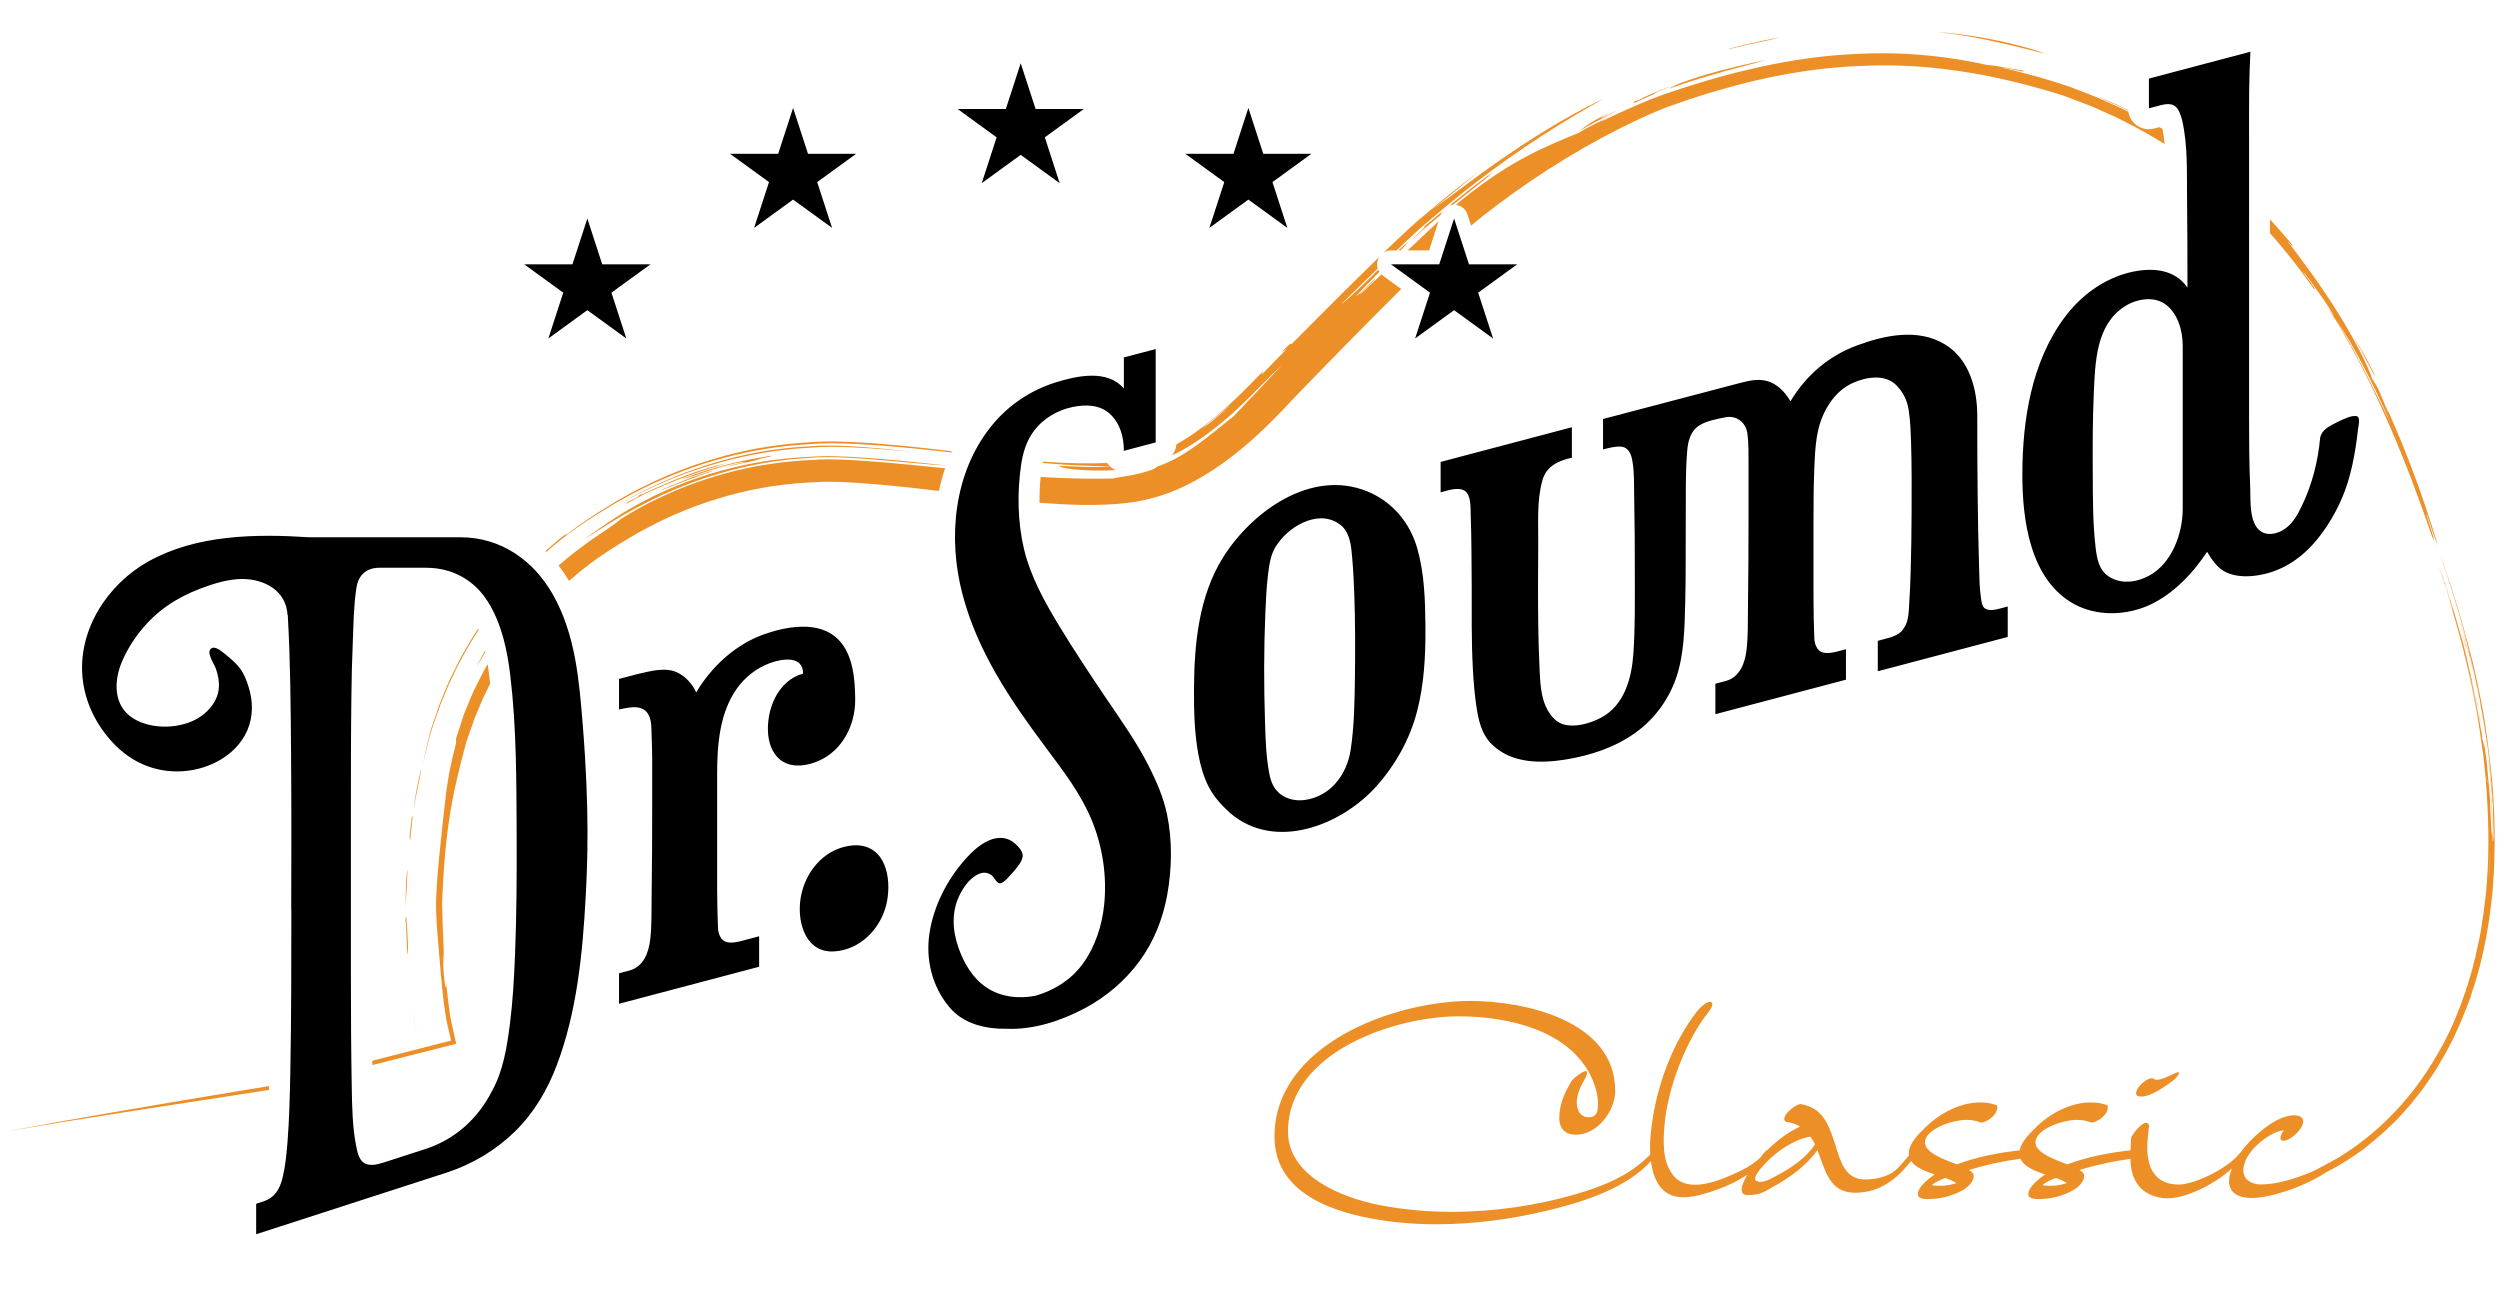<?xml version="1.0" encoding="utf-8"?>
<!-- Generator: Adobe Illustrator 16.0.0, SVG Export Plug-In . SVG Version: 6.00 Build 0)  -->
<!DOCTYPE svg PUBLIC "-//W3C//DTD SVG 1.1//EN" "http://www.w3.org/Graphics/SVG/1.1/DTD/svg11.dtd">
<svg version="1.1" id="_レイヤー_2" xmlns="http://www.w3.org/2000/svg" xmlns:xlink="http://www.w3.org/1999/xlink" x="0px"
	 y="0px" width="1200px" height="630px" viewBox="0 0 1200 630" enable-background="new 0 0 1200 630" xml:space="preserve">
<g id="_レイヤー_1-2">
	<path d="M689.991-122.265c-0.572-0.208-1.144-0.655-1.654-1.301c-1.133-1.144-1.456-3.234-1.872-4.721
		c-0.468-1.695-28.716-127.343-28.716-127.343h-19.251c0,0-28.912,125.835-29.563,127.935c-0.915,3.808-3.017,5.711-6.302,5.711
		h-2.352v8.85h27.53v-8.85h-2.563c-1.695,0-4.004,0.103-5.523-0.832c-1.444-0.905-1.164-2.85-1.164-4.306
		c0-0.531,0.084-1.187,0.197-1.987l4.41-19.813h36.256c1.039,5.377,2.298,10.764,2.849,16.204c0.25,2.351,1.051,5.657,0.406,8.008
		c-0.77,2.651-4.815,2.726-6.974,2.726h-2.351v8.85h41.451v-8.85h-1.945C691.541-121.983,690.584-122.077,689.991-122.265
		L689.991-122.265z M625.134-157.782l17.316-77.815c4.224,21.383,10.885,55.236,15.258,77.815H625.134z"/>
	<path d="M1157.206-156.347c-1.05,4.337-3.494,8.153-7.353,11.398c-7.228,6.137-19.927,7.249-26.688-0.188
		c-3.422-4.149-3.036-11.139-3.235-16.183c-0.249-6.396-0.27-12.792-0.249-19.198c0-6.241,0.021-12.492,0.291-18.742
		c0.229-5.502,0.188-12.793,3.974-17.212c2.849-4.025,6.875-5.419,11.637-5.024c4.317,0.364,8.654,2.185,10.235,6.573
		c-13.771,2.985-11.878,26.167,1.944,27.645c6.844,0.729,11.96-4.545,13.583-10.848c1.685-6.572,0.114-14.737-3.661-20.291
		c-7.853-11.575-26.365-13.396-38.211-7.623c-12.262,5.979-17.732,19.126-19.387,31.96c-2.662,20.728-1.633,49.193,19.563,60.27
		c8.32,4.38,19.23,4.38,27.582-0.094c8.029-4.314,12.688-12.584,15.288-21.05L1157.206-156.347z"/>
	<path d="M743.678-144.948c-7.218,6.137-19.927,7.249-26.688-0.188c-3.4-4.18-3.016-11.097-3.233-16.183
		c-0.239-6.396-0.26-12.792-0.239-19.198c0-6.241,0.01-12.492,0.28-18.742c0.251-5.502,0.188-12.793,3.974-17.212
		c2.87-4.015,6.864-5.419,11.639-5.024c4.336,0.364,8.652,2.185,10.232,6.573c-13.748,2.985-11.856,26.167,1.956,27.645
		c6.854,0.729,11.971-4.565,13.583-10.848c1.695-6.572,0.113-14.737-3.671-20.291c-7.853-11.575-26.365-13.396-38.19-7.623
		c-12.283,5.979-17.743,19.126-19.407,31.96c-2.652,20.728-1.602,49.214,19.563,60.27c8.351,4.38,19.24,4.38,27.581-0.094
		c8.028-4.314,12.71-12.584,15.31-21.05l-5.336-1.394C750.001-152.01,747.536-148.193,743.678-144.948L743.678-144.948z"/>
	<path d="M1040.368-121.048c-2.684,2.757-6.979,3.484-10.587,2.371c-3.744-1.123-5.752-4.139-6.708-7.789
		c-2.039-6.688-2.174-13.854-2.289-20.812c-0.113-7.904-0.083-15.83-0.041-23.744c0.063-15.643,0.073-31.482,1.944-47.03h16.11
		v-8.852h-16.11v-38.313h-7.488v3.931c0,7.696-1.851,15.704-5.573,22.465c-3.246,5.866-8.612,11.918-15.84,11.918h-1.373v8.852
		h10.41c0.635,10.962,0.78,21.924,0.78,32.917v25.075c0,7.873,0.155,15.81,0.956,23.64c0.771,7.604,2.278,15.257,7.853,20.895
		c10.858,10.973,36.037,6.344,37.203-10.94l-5.502-1.166C1043.437-125.135,1042.199-122.951,1040.368-121.048z"/>
	<path d="M1083.229-143.949c-3.973-5.272-3.162-13.011-3.266-19.272c-0.094-7.645-0.073-15.309-0.052-22.953
		c0.041-13.479-0.52-27.332,1.165-40.729h-29.288v8.852h1.186c2.039,0,3.9,1.145,5.314,2.558c3.983,3.381,3.567,10.184,3.682,14.915
		c0.177,7.145,0.042,14.29,0,21.425c-0.021,5.73-0.041,11.439-0.207,17.17c-0.157,5.295,0.072,11.327-2.102,16.276
		c-0.915,2.393-2.142,4.13-4.93,4.13h-2.943v9.038h37.753v-9.038h-1.57C1086.141-141.578,1084.549-142.369,1083.229-143.949z"/>
	<path d="M1079.132-253.912c4.596-4.982,4.71-13.885,0.873-19.334c-4.244-5.981-13.563-7.053-18.762-1.686
		c-4.963,5.158-5.44,14.883-0.958,20.489C1064.841-248.774,1074.222-248.618,1079.132-253.912z"/>
	<path d="M958.195-193.559c-6.667-3.328-14.207-7.416-14.207-15.861c0-8.039,5.741-12.054,13.468-11.045
		c8.249,1.113,12.658,9.703,12.658,17.348v1.759h7.873v-27.697h-7.873l0.063,9.226c-6.863-12.346-25.605-11.409-35.477-3.328
		c-10.743,8.788-11.273,25.907-2.537,36.275c4.92,5.855,12.127,9.122,18.586,12.938c5.408,3.214,12.335,7.124,13.926,13.76
		c1.373,5.688,0.666,12.948-3.785,17.108c-4.837,4.493-12.128,4.931-18.128,2.87c-8.155-2.807-13.604-9.817-14.706-18.283
		l-5.887,1.57c0.551,9.184,5.304,17.993,13.427,22.631c8.653,4.951,20.083,4.723,29.132,1.02
		c8.643-3.557,15.039-10.909,17.295-19.988c2.329-9.393,1.415-19.96-4.815-27.655C972.527-187.226,964.998-190.147,958.195-193.559
		L958.195-193.559z"/>
	<path d="M884.853-218.052h1.57c3.536,0,5.616,1.05,6.281,3.13c0.999,2.517,0.999,5.408,1.072,8.06
		c0.092,3.309,0.155,6.615,0.207,9.934c0.104,7.03,0.114,14.04,0.104,21.071c-0.021,6.344,0.01,12.729-0.405,19.074
		c-0.406,6.209-1.967,13.957-8.695,16.256c-6.074,2.08-12.74,0.28-15.871-5.408c-3.017-5.522-2.715-12.491-2.922-18.606
		c-0.427-13.437-0.5-26.979,0-40.405c0.135-3.266-0.364-8.632,2.143-11.14c1.164-1.32,2.693-1.965,4.523-1.965h2.944v-8.852h-38.139
		v8.852c2.568,0,6.656-0.208,7.936,2.61c1.165,2.642,0.821,6.021,0.873,8.83c0.135,6.957,0.208,13.926,0.229,20.905
		c0.021,7.83-0.03,15.662,0.458,23.473c0.479,7.239,0.707,16.142,5.845,21.82c7.593,9.017,21.383,10.89,32.46,9.495
		c10.088-1.248,18.574-7.238,21.32-17.326c1.529-5.545,1.665-11.565,1.853-17.255c0.249-6.251,0.177-12.479,0.196-18.699
		c0.021-5.408,0.053-10.816,0.135-16.226c0.031-2.517,0.095-5.074,0.146-7.602c0.062-2.31-0.166-5.502,1.279-7.468
		c0.914-1.716,2.621-2.559,5.127-2.559h2.351v-8.851h-33.021V-218.052L884.853-218.052z"/>
	<path d="M828.689-207.246c-5.085-13.655-19.126-23.422-33.853-21.602c-14.862,1.852-24.888,14.404-27.915,28.31
		c-1.528,7.093-1.923,14.354-1.923,21.591c0,7.177,0.249,14.499,1.913,21.529c3.203,13.656,14.498,25.544,28.902,26.729
		c17.535,1.444,31.076-12.003,34.676-28.373c1.788-8.195,1.892-16.692,1.652-25.044
		C831.935-191.843,831.446-199.944,828.689-207.246L828.689-207.246z M811.478-161.733c-0.25,5.657,0.229,13.738-3.588,18.376
		c-4.931,6.396-15.435,5.409-19.449-1.486c-1.758-3.037-1.965-6.822-2.276-10.225c-0.345-4.107-0.531-8.216-0.615-12.324
		c-0.187-8.673-0.187-17.399,0.063-26.072c0.113-3.9,0.281-7.78,0.624-11.639c0.332-3.474,0.52-7.946,3.12-10.598
		c4.889-5.7,13.811-5.7,18.721,0c2.526,3.245,2.714,7.54,2.994,11.481c0.313,4.337,0.5,8.653,0.594,13.011
		C811.894-181.391,811.936-171.552,811.478-161.733z"/>
	<polyline points="474.158,-620.494 494.693,-635.413 515.233,-620.494 507.397,-644.659 527.938,-659.578 502.545,-659.578 
		494.693,-683.728 486.841,-659.578 461.453,-659.578 481.988,-644.659 474.158,-620.494 	"/>
	<polyline points="354.184,-596.917 374.72,-611.856 395.275,-596.917 387.423,-621.065 407.98,-635.985 382.572,-635.985 
		374.72,-660.135 366.888,-635.985 341.48,-635.985 362.036,-621.065 354.184,-596.917 	"/>
	<polyline points="594.131,-596.917 614.671,-611.856 635.217,-596.917 627.365,-621.065 647.896,-635.985 622.523,-635.985 
		614.671,-660.135 606.835,-635.985 581.427,-635.985 601.983,-621.065 594.131,-596.917 	"/>
	<polyline points="278.99,-562.777 299.546,-577.697 274.138,-577.697 266.307,-601.867 258.455,-577.697 233.067,-577.697 
		253.603,-562.777 245.75,-538.633 266.307,-553.552 286.842,-538.633 278.99,-562.777 	"/>
	<polyline points="702.544,-538.633 723.085,-553.552 743.614,-538.633 735.784,-562.777 756.324,-577.697 730.937,-577.697 
		723.085,-601.867 715.232,-577.697 689.846,-577.697 710.396,-562.777 702.544,-538.633 	"/>
	<path d="M248.173-403.667c-10.217-18.035-27.41-30.204-48.715-30.204h-79.682c-28.196-1.861-59.412-1.435-84.763,12.699
		C13.406-409.118-2.32-385.009,0.282-359.674c1.32,13.011,7.258,24.836,16.182,34.312c8.939,9.474,20.515,14.883,33.66,14.883h0.058
		c14.748,0,30.795-7.551,36.911-21.622c3.167-7.322,3.074-15.445,0.666-22.965c-1.086-3.4-2.444-7.124-4.701-9.975
		c-2.194-2.766-4.986-5.085-7.696-7.353c-2.673-1.977-3.88-3.099-5.923-3.308c-1.337-0.062-2.33,1.124-2.33,2.383
		c0.114,3.077,2.595,6.209,3.572,9.101c1.051,3.151,1.659,6.458,1.394,9.775c-0.516,6.418-4.659,11.71-9.875,15.206
		c-9.594,6.458-25.294,6.978-35.19,0.82c-10.66-6.604-10.358-19.802-5.865-30.118c5.044-11.597,13.369-22.008,23.764-29.257
		c5.331-3.702,11.155-6.646,17.212-8.955c7.109-2.693,14.842-5.159,22.522-5.159c11.617,0.115,22.964,6.25,23.635,18.949h0.13
		c1.398,24.17,1.549,48.435,1.742,72.636c0.229,27.551,0.171,55.111,0.094,82.662h0.056c-0.021,28.395,0,56.755-0.536,85.128
		c-0.228,12.729-0.514,25.449-1.544,38.147c-0.5,5.981-1.107,12.045-2.506,17.889c-1.452,6.126-4.124,10.682-10.39,12.699
		l-3.573,1.165v16.047L191.97-98.999c13.489-4.357,25.928-11.732,36.089-21.643c10.067-9.798,17.135-21.842,22.101-34.925
		c10.681-28.154,13.66-59.085,15.268-88.944c0.935-17.556,2.1-45.314-1.493-89.89C262.026-358.103,260.118-382.543,248.173-403.667z
		 M228.194-213.715c-0.499,12.085-1.149,24.222-2.694,36.234c-1.549,12.148-3.515,24.95-9.631,35.767
		c-7.43,14.426-19.406,25.222-34.939,30.245l-22.122,7.155c-3.343,1.07-8.311,2.318-11.139-0.582
		c-2.122-2.164-2.771-5.855-3.307-8.695c-1.852-9.704-2.023-19.771-2.215-29.631c-0.364-20.063-0.458-40.124-0.458-60.177v-86.219
		c0-20,0-40.041,0.249-60.041c0.115-9.517,0.323-19.033,0.723-28.549c0.422-9.476,0.442-19.137,1.873-28.539
		c0.821-6.854,5.065-11.076,12.132-11.076h24.607c13.754,0,25.371,6.323,32.646,17.972c7.26,11.596,10.167,25.367,11.769,38.784
		c3.308,27.602,3.229,55.703,3.344,83.462C229.146-256.304,229.016-235.004,228.194-213.715L228.194-213.715z"/>
	<path d="M677.156-458.123c-29.489-11.904-60.695,10.749-75.781,34.8c-12.804,20.384-15.21,45.595-15.361,69.109
		c-0.058,11.711,0.208,23.599,2.366,35.123c1.092,5.74,2.693,11.439,5.372,16.65c2.693,5.252,6.759,9.766,11.117,13.697
		c23.682,20.635,58.913,6.688,77.384-14.061c9.995-11.233,17.546-24.774,21.321-39.356c3.765-14.498,4.514-29.63,4.399-44.545
		c-0.094-13.76-0.521-27.986-4.297-41.299C699.851-441.587,690.417-452.783,677.156-458.123z M670.813-360.266
		c-0.166,12.823-0.322,25.844-2.267,38.532c-1.977,12.834-10.494,24.357-24.024,26.293c-4.587,0.644-9.439-0.292-13.121-3.215
		c-3.381-2.673-4.856-6.386-5.657-10.483c-1.712-8.778-1.982-17.889-2.284-26.77c-0.654-19.543-0.634-39.199,0.188-58.722
		c0.271-6.426,0.594-12.865,1.343-19.22c0.68-5.772,1.502-12.043,5.204-16.754c7.048-10.069,23.131-18.758,33.974-8.965
		c4.201,4.201,4.701,10.66,5.179,16.246c0.594,6.552,0.915,13.125,1.145,19.688C670.989-389.19,671-374.724,670.813-360.266
		L670.813-360.266z"/>
	<path d="M388.229-316.044c12.663-5.554,19.35-19.044,19.256-32.397c-0.099-10.619-1.092-23.952-9.208-31.846
		c-10.146-9.881-27.432-6.595-39.299-2.288c-14.841,5.388-27.3,16.994-35.325,30.452c-1.829-4.171-5.152-7.936-9.146-10.089
		c-6.667-3.649-14.94-1.091-21.877,0.458l-9.626,2.538v16.089c5.502-1.186,13.126-3.1,15.892,3.546
		c1.3,3.079,1.166,6.521,1.264,9.767c0.13,4.035,0.323,8.061,0.323,12.097v23.223c0,16.839-0.058,33.646-0.308,50.463
		c-0.114,7.333,0.115,14.82-0.743,22.122c-0.843,7.052-3.536,14.425-11.082,16.411l-5.347,1.414v16.059l73.817-19.521v-16.047
		l-8.56,2.257c-4.124,1.103-10.031,2.538-12.111-2.508c-1.071-1.809-0.973-4.181-1.071-6.229c-0.114-2.653-0.188-5.305-0.229-7.946
		c-0.135-5.752-0.135-11.503-0.135-17.265v-53.968c0-15.112,1.284-32.021,10.302-44.763c4.373-6.178,10.41-10.952,17.535-13.552
		c6.402-2.351,17.462-4.16,17.462,5.543c-13.489,3.578-19.621,19.355-18.398,32.189c0.556,5.73,2.922,11.482,8.159,14.404
		C375.37-312.3,382.614-313.58,388.229-316.044z"/>
	<path d="M1198.163-497.764c-2.809-0.172-6.021,1.585-8.497,2.636c-5.586,2.694-9.268,4.696-10.151,8.668
		c-1.102,12.497-4.18,24.686-9.62,35.985c-2.506,5.201-5.356,10.406-10.681,13.204c-2.736,1.425-6.438,2.246-9.424,1.081
		c-8.008-3.151-6.853-17.051-7.145-23.712c-0.551-12.704-0.613-25.429-0.613-38.153v-148.554c0-14.342-0.073-28.824,0.729-43.151
		l-53.512,14.114v15.705l5.69-1.508c2.392-0.614,5.657-1.3,7.852,0.191c2.3,1.546,3.234,4.91,3.941,7.39
		c3.194,13.776,2.466,28.694,2.632,42.74c0.218,15.227,0.218,30.468,0.218,45.694c-6.843-10.047-19.146-10.675-30.035-8.101
		c-14.218,3.364-26.366,12.438-34.967,24.071c-17.191,23.349-21.923,53.687-22.018,81.996c-0.083,24.125,3.911,56.386,27.769,69.054
		c11.931,6.324,27.249,5.772,39.356,0.188c12.396-5.731,22.828-16.693,30.243-28.008c2.466,4.192,5.574,8.757,10.109,10.878
		c5.522,2.538,12.146,2.382,18.014,1.29c12.397-2.288,22.506-9.476,30.265-19.199c7.031-8.769,12.512-19.018,15.819-29.746
		c1.788-5.85,3.047-11.867,4.024-17.889c0.521-3.303,0.937-6.609,1.301-9.932C1199.618-492.32,1201.168-497.92,1198.163-497.764
		L1198.163-497.764z M1107.077-448.945c0,13.162-5.689,28.918-17.92,35.439c-6.022,3.184-13.334,4.338-19.584,1.165
		c-6.417-3.245-7.624-9.609-8.404-16.141c-1.508-12.897-1.435-25.995-1.486-38.949c-0.083-14.17-0.105-28.347,0.55-42.507
		c0.729-16.105,1.104-35.933,16.351-45.657c6.073-3.879,15.205-5.558,21.404-1.05c6.646,4.836,9.09,14.097,9.09,21.893V-448.945
		L1107.077-448.945z"/>
	<path d="M1003.052-396.242c-1.913-1.103-2.038-4.066-2.35-6.001c-0.801-5.304-0.76-10.784-0.937-16.172
		c-0.396-12.345-0.624-24.69-0.759-37.04c-0.156-14.171-0.197-28.326-0.197-42.502c-0.011-14.004-4.162-29.651-16.828-37.447
		c-14.229-8.767-31.867-5.023-46.553,0.422c-15.019,5.559-26.822,15.725-35.06,29.459c-2.943-4.966-7.145-9.496-12.938-10.854
		c-4.161-0.951-8.403-0.171-12.47,0.88c-5.045,1.32-10.089,2.636-15.133,3.978c-16.079,4.217-32.189,8.46-48.289,12.698
		c-3.328,0.884-6.636,1.743-9.953,2.621v16.047c0,0,6.833-2.043,10.099-1.414c3.63,0.707,4.815,4.295,5.367,7.524
		c1.05,6.095,0.811,12.434,0.926,18.607c0.28,13.972,0.373,27.983,0.354,41.981c-0.011,13.511,0.177,27.072-0.739,40.562
		c-0.904,13.146-4.68,27.666-17.326,34.237c-5.43,2.809-13.074,5.056-19.179,3.495c-6.063-1.549-9.767-8.31-11.222-13.926
		c-1.509-5.929-1.581-12.304-1.852-18.377c-0.302-6.46-0.479-12.897-0.572-19.355c-0.208-14.467-0.156-28.945-0.021-43.412
		c0.094-11.034-0.843-23.125,2.257-33.853c2.143-7.379,8.486-10.167,15.496-11.732v-16.047l-69.204,18.285v16.047
		c3.484-0.936,9.31-3.099,12.772-0.79c3.317,2.226,2.953,8.659,3.067,12.059c0.427,12.486,0.479,25.019,0.541,37.53
		c0.052,14.696-0.177,29.402,0.604,44.086c0.385,6.907,0.904,13.832,1.986,20.697c1.02,6.49,2.6,13.333,7.166,18.314
		c0.54,0.594,1.092,1.135,1.685,1.622c10.109,9.288,24.878,9.351,37.671,7.322c13.146-2.08,26.385-6.386,37.274-14.238
		c9.839-7.123,17.285-17.149,21.301-28.631c4.43-12.74,4.491-27.188,4.855-40.542c0.375-14.613,0.166-29.225,0.26-43.827
		c0.115-11.794-0.207-23.733,0.771-35.518c0.416-4.986,1.663-10.203,6.073-13.183c3.9-2.615,9.382-3.515,13.947-4.472
		c5.918-1.243,10.91,2.693,11.689,8.482c0.781,5.616,0.594,11.617,0.613,17.254c0,0.343,0.021,0.666,0.021,0.994v23.245
		c0,16.801-0.083,33.64-0.322,50.447c-0.104,7.333,0.125,14.862-0.728,22.164c-0.843,7.03-3.558,14.404-11.087,16.39l-5.367,1.437
		v16.047l68.851-18.189v-16.048l-3.567,0.937c-4.129,1.092-10.047,2.517-12.137-2.527c-1.052-1.811-0.958-4.182-1.052-6.22
		c-0.114-2.643-0.187-5.294-0.249-7.957c-0.114-5.74-0.125-11.492-0.125-17.264v-35.767c0-8.836,0.072-17.68,0.437-26.521
		c0.365-8.503,0.688-17.613,3.662-25.679c3.047-8.154,8.662-15.798,16.796-19.408c6.916-3.078,16.662-4.681,22.642,1.124
		c4.088,4.222,5.938,8.273,6.76,14.061c0.75,5.257,0.978,10.587,1.145,15.86c0.363,12.205,0.313,24.431,0.271,36.636
		c-0.041,10.769-0.176,21.543-0.499,32.318c-0.156,5.045-0.343,10.089-0.688,15.132c-0.301,4.431-0.155,10.691-3.088,14.405
		c-1.186,2.215-4.035,3.91-8.56,5.116l-4.992,1.321v16.048l68.486-18.097v-16.048l-3.91,1.03
		C1008.575-395.742,1005.33-394.941,1003.052-396.242L1003.052-396.242z"/>
	<path d="M562.264-313.152c-6.588-13.053-15.147-24.909-23.322-37.026c-8.237-12.21-16.392-24.513-24.015-37.098
		c-7.645-12.616-14.997-25.855-18.455-40.26c-3.4-14.155-3.666-29.859-1.607-44.227c0.941-6.516,2.793-12.802,6.767-18.133
		c4.93-6.63,12.495-11.003,20.52-12.668c6.625-1.352,14.134-1.237,19.427,3.537c5.539,5.008,7.489,12.361,7.489,19.6l16.771-4.431
		v-49.209l-16.771,4.431v16.412c-8.675-10.302-24.857-6.729-35.86-3.307c-13.563,4.222-25.503,12.36-34.327,23.478
		c-19.489,24.55-22.641,58.466-14.939,87.983c7.946,30.494,25.465,56.203,44.092,81.153c9.091,12.189,18.394,24.17,24.186,38.367
		c5.689,13.947,8.004,29.401,6.454,44.409c-1.124,10.952-4.753,22.111-11.269,31.087c-6.074,8.352-14.94,13.864-24.758,16.776
		c-8.945,1.778-18.497,0.778-26.157-4.452c-7.218-4.898-11.805-12.823-14.612-20.905c-3.365-9.631-3.744-19.656,1.186-28.787
		c2.252-4.16,5.596-8.632,10.197-10.275c2.163-0.792,4.322-0.406,6.137,0.967c1.356,1.04,2.881,4.856,4.851,4.19
		c2.294-0.936,3.381-2.599,6.553-5.979c2.943-3.483,4.795-5.887,4.967-8.581c0.041-2.578-3.073-5.657-4.987-7.102
		c-2.293-1.728-5.08-2.466-7.925-2.206c-6.495,0.635-12.055,5.492-16.317,10.067c-10.125,10.879-17.749,25.45-19.944,40.219
		c-2.043,13.79,1.395,27.779,10.297,38.627c7.468,9.151,19.24,11.805,30.566,11.637c14.082,0.614,28.731-4.242,41.02-10.815
		c11.289-6.011,21.242-14.519,28.846-24.836c7.623-10.37,12.382-22.537,14.633-35.184c2.444-13.698,2.715-28.602-0.151-42.247
		C569.945-296.71,566.279-305.165,562.264-313.152L562.264-313.152z"/>
	<path d="M411.038-271.302c-3.188-0.571-6.516-0.188-9.625,0.634c-13.052,3.454-21.591,15.913-22.963,28.944
		c-1.264,11.981,3.417,27.03,18.033,26.095c13.641-0.862,24.316-11.877,27.395-24.763
		C426.529-251.468,424.833-268.754,411.038-271.302z"/>
</g>
<g>
	<g>
		<path fill="#EC8F26" d="M1027.75,526.354c4.959,0,12.207-5.333,15.262-7.629c0.891-0.509,2.922-2.798,2.922-3.684
			c0-0.258-0.125-0.392-0.385-0.392c-0.252,0-0.633,0.134-1.262,0.392c-2.932,1.147-6.234,3.296-9.42,3.296
			c-0.381,0-1.01-0.757-2.021-0.757c-2.799,0-7.512,4.447-7.512,7.124c0,0.512,0.125,0.887,0.514,1.268
			C1026.355,526.224,1027.117,526.354,1027.75,526.354z"/>
		<path fill="#EC8F26" d="M1191.23,341.291c-0.078-0.138-0.055-0.479-0.176-1.107c-0.25-0.382-0.383-2.256-0.691-2.936
			C1190.684,338.801,1191.297,342.304,1191.23,341.291z"/>
		<path fill="#EC8F26" d="M1187.482,322.896c-0.633-2.668-0.975-4.699-1.559-6.593
			C1186.371,317.933,1187.064,321.861,1187.482,322.896z"/>
		<path fill="#EC8F26" d="M1184.674,311.201c-0.449-2.021-1.588-6.251-2.137-8.372
			C1182.895,304.56,1184.395,310.237,1184.674,311.201z"/>
		<path fill="#EC8F26" d="M1168.436,258.478c0.566,1.536,1.383,4.019,1.781,4.945
			C1169.652,261.888,1168.848,259.411,1168.436,258.478z"/>
		<path fill="#EC8F26" d="M1194.816,370.742c0.053,0,0.121,1.04,0.168,1.121c-0.303-2.757-0.506-4.648-0.857-7.843
			C1194.395,366.666,1194.553,368.119,1194.816,370.742z"/>
		<path fill="#EC8F26" d="M1195.488,380.107c0.291,5.324,0.725,13.364,0.73,18.38
			C1196.365,394.309,1195.854,385.187,1195.488,380.107z"/>
		<path fill="#EC8F26" d="M1189.754,335.073c-0.295-1.277-0.348-1.963-0.625-2.947
			C1189.346,333.24,1189.641,335.007,1189.754,335.073z"/>
		<path fill="#EC8F26" d="M1192.713,354.744c0.123,0.382,0.32,2.337,0.471,3.344C1193.299,358.271,1192.77,354.39,1192.713,354.744z
			"/>
		<path fill="#EC8F26" d="M1187.17,323.723c0.363,1.583,0.717,3.11,1.092,4.757C1188.152,327.924,1187.375,324.165,1187.17,323.723z
			"/>
		<path fill="#EC8F26" d="M1185.447,316.421c0.375,1.257,0.852,3.961,1.078,4.37
			C1186.178,319.479,1185.742,317.097,1185.447,316.421z"/>
		<path fill="#EC8F26" d="M1182.787,305.479c0.436,2.032,1.48,6.361,2.279,9.104
			C1184.377,311.796,1183.467,308.169,1182.787,305.479z"/>
		<path fill="#EC8F26" d="M1195.463,386.124c-0.08-1.517-0.135-3.179-0.32-4.116C1195.248,383.403,1195.34,384.524,1195.463,386.124
			z"/>
		<path fill="#EC8F26" d="M1183.67,310.683c0-0.452,0.223,0.541,0.303,0.686c-0.779-3.111-1.285-5.253-2.012-7.221
			C1182.551,306.024,1183.029,308.085,1183.67,310.683z"/>
		<path fill="#EC8F26" d="M1189.725,340.414c0.211,1.121,0.912,6.525,1.182,7.014c-0.824-5.221-1.842-11.524-2.504-13.247
			C1188.844,336.295,1189.387,339.31,1189.725,340.414z"/>
		<path fill="#EC8F26" d="M1181.646,304.224c0.957,3.818,2.795,11.14,3.922,15.634
			C1184.268,314.241,1182.891,308.969,1181.646,304.224z"/>
		<path fill="#EC8F26" d="M1190.623,348.233c-0.188-0.468-0.607-4.159-0.756-4.041
			C1190.045,344.83,1190.684,349.405,1190.623,348.233z"/>
		<path fill="#EC8F26" d="M1169.855,269.727c-0.098-0.311-0.203-0.586-0.307-0.896
			C1169.602,269.014,1169.729,269.335,1169.855,269.727z"/>
		<path fill="#EC8F26" d="M1170.855,272.558c-0.309-0.967-0.705-2.044-1-2.831C1170.203,270.684,1170.541,271.645,1170.855,272.558z
			"/>
		<path fill="#EC8F26" d="M1174.566,282.779c-0.037-0.187-0.135-0.505-0.305-0.95
			C1174.373,282.16,1174.463,282.455,1174.566,282.779z"/>
		<path fill="#EC8F26" d="M1195.309,366.155c-0.914-7.727-1.957-16.062-3.355-24.226c-0.838-4.781-1.891-9.525-2.787-14.02
			c-0.891-3.927-1.572-7.022-2.387-10.643c-2.791-10.73-5.635-21.269-8.914-31.453c-1.131-3.821-2.66-8.459-3.652-11.072
			c-0.621-2.185-1.693-5.016-2.717-7.813c3.895,11.143,9.342,28.796,11.758,38.044c0.832,3.824,2.156,8.779,3.264,13.371
			c1.045,4.622,2.035,8.85,2.313,11.168c0.238,0.117-0.387-2.085-0.297-2.234c2.197,10.339,3.453,17.991,5.035,28.105
			c-0.09-0.083-0.203-0.749,0.006,0.757c0.229,1.141,0.031,0.146,0.131-0.014c1.262,8.804,2.068,17.326,2.678,27.28
			c-0.018-0.295-0.051-0.495-0.08-0.331c0.273,3.008,0.291,6.009,0.404,9.09c0.121,3.103,0.188,6.284,0.207,9.704
			c-0.049,0.746-0.072,1.743-0.17,1.877c-0.115,0.033,0-2.663-0.115-2.63c-0.096,0.632,0.115,1.727-0.012,2.63
			c-0.061-0.084-0.076,0.422-0.137,0.379c0.016-4.003,0-8.449-0.197-12.632c-0.111-4.173-0.369-8.087-0.668-11.008
			c0.299,3.67,0.5,7.772,0.604,11.724c0.188,3.935,0.201,7.729,0.17,10.785c-0.057-0.737-0.023-2.514-0.072-3.377
			c-0.131-0.578-0.014,1.94-0.104,1.87c-0.408-2.104-0.523-7.731-0.885-13.478c0.012-4.377-0.563-9.419-0.963-14.21
			c-0.449-4.12-0.689-8.928-1.275-11.922c-0.236-2.35-0.668-4.293-0.938-5.17c-0.109-0.087,0.211,1.58,0.031,1.51
			c-0.23-2.881-0.652-3.661-0.553-2.567c-0.1-0.899-0.156-0.806-0.27-1.86c0.039-0.013,0.303,1.55,0.094-0.01
			c-0.143-1.536-0.43-3.159-0.641-3.688c-1.09-6.427-2.498-14.639-4.166-22.428c-0.291-1.171-0.086-0.779-0.23-1.489
			c-1.201-4.479-3.496-16.066-5.219-21.056c-2.471-8.95-4.023-13.95-6.633-22.342c0.029,0.178,0.023,0.23-0.053,0.145
			c-0.473-1.489-0.496-1.689-0.922-2.835c0.078,0.101,0.225,0.482,0.242,0.312c-0.623-1.8-1.582-5.013-1.92-5.658
			c0.451,1.365,1.004,3.359,1.508,4.607c0.074,0.481-0.154-0.146-0.006,0.396c1.016,2.948,2.08,6.069,2.85,8.899
			c-0.15-0.307-0.527-1.575-0.336-0.683c0.461,1.503,0.541,1.734,0.895,2.852c-0.203-0.622-0.26-1.288,0.092-0.023
			c0.113,0.8,0.291,1.339,0.813,3.262c-1.258-3.811-2.387-7.537-3.617-11.601c-1.02-3.03-2.033-6.277-3.256-9.894
			c0.084,0.298,0.186,0.626,0.258,0.877c-0.1-0.375-0.381-1.047-0.381-1.047c1.064,3.245,2.238,6.842,3.375,10.275
			c2.664,8.705,6.6,22.465,8.463,29.825c0.262,1.783,1.041,4.18,1.563,6.538c1.82,7.9,3.764,17.226,5.146,25.252
			c0.643,3.678,1.512,10.002,2.229,15.157c0.086,0.462,0.264,1.459,0.338,1.841c0.047,0.556,0.168,1.666,0.217,2.222
			c0.113,0.844,0.268,2.202,0.359,2.961c0.545,4.879,1.023,10.654,1.273,15.271c1.021,15.86,1.107,31.349-0.541,48.075
			c-0.711,4.38-0.865,8.479-1.67,12.193c-0.158,0.956-0.098,1.12-0.281,2.225c-0.84,5.805-2.008,10.402-2.814,13.869
			c-0.057,0.402,0.094,0.15-0.141,1.128c-0.338,1.346-0.635,2.262-0.916,3.223c-0.482,3.011-1.975,6.979-2.988,10.764l-0.092-0.033
			c-0.588,2.168-1.189,3.864-1.859,5.66c-0.512,1.272-0.758,2.202-1.383,3.859c-0.203,0.488-0.73,1.775-0.996,2.408
			c-0.393,1.014-0.338,1.095-0.668,1.736c-1.133,3.016-3.715,8.944-4.898,10.858c0.594-0.866-1.471,2.888-1.814,3.667
			c-0.445,0.854-0.303,0.277-0.943,1.603c-5.422,9.914-11.789,19.249-19.711,28.08c-7.914,8.804-17.416,17.111-29.172,24.412
			c-0.01,0.011-0.029,0.017-0.047,0.033c-4.328,2.399-11.807,6.522-13.664,7.211c-7.502,3.045-16.152,5.842-23.91,5.842
			c-4.574,0-8.395-2.415-8.395-6.739c0-9.532,13.984-19.205,19.326-19.205h0.123c-1.004,1.271-1.646,2.68-1.646,3.687
			c0,0.761,0.381,1.282,1.523,1.282c3.441-0.134,9.418-5.726,9.418-9.292c0-1.659-1.279-2.921-4.457-2.921
			c-8.465,0-19.947,10.041-25.406,17.583c-0.295,0.241-0.555,0.502-0.742,0.753c-5.217,6.869-21.367,14.89-29.121,14.89
			c-11.443,0-15.137-8.021-15.137-17.931c0-3.44,0.516-6.87,0.895-10.561c-0.379-0.763-0.895-1.144-1.404-1.144
			c-2.539,0-6.73,5.724-7.242,7.243c-0.092,1.91-0.219,3.936-0.295,5.974c-10.27,1.113-20.715,3.114-30.365,6.748
			c-5.078-2.038-15.254-5.344-15.254-10.557c0-6.224,12.844-10.807,19.842-10.807c2.539,0,4.82,0.377,6.982,1.271
			c2.797,0,7.891-3.563,7.891-7.254c0-0.248,0-0.629-0.129-1.004c-2.668-1.024-5.342-1.401-8.137-1.401
			c-9.676,0-19.453,5.336-26.068,11.828c-2.646,2.636-7.141,6.751-7.967,11.194c-10.213,1.112-20.598,3.12-30.188,6.729
			c-5.08-2.038-15.268-5.344-15.268-10.557c0-6.224,12.855-10.807,19.846-10.807c2.539,0,4.824,0.377,6.992,1.271
			c2.793,0,7.883-3.563,7.883-7.254c0-0.248,0-0.629-0.131-1.004c-2.67-1.024-5.336-1.401-8.137-1.401
			c-9.66,0-19.453,5.336-26.068,11.828c-2.922,2.914-8.139,7.628-8.139,12.58c0,0.354,0.094,0.649,0.148,0.98
			c-2.115,2.329-4.439,5.458-6.639,7.284c-3.691,3.055-9.408,4.316-14.621,4.316c-9.664,0-11.836-9.396-13.99-16.135
			c-3.186-9.673-5.723-18.315-17.039-20.099c-2.16,0.391-7.631,4.33-7.631,7.123c0,0.51,0.256,1.018,0.633,1.398
			c2.799,0.382,5.086,1.145,6.998,2.296c-5.66,2.623-10.867,6.472-15.396,10.981c-1.008,0.673-2.184,1.783-2.545,2.359
			c-0.246,0.635-2.025,2.539-3.047,3.185c-2.547,2.038-5.344,3.694-8.398,5.086c-8.266,3.942-24.539,11.192-31.781,1.526
			c-5.088-6.739-4.582-16.142-3.945-23.921c1.523-17.532,10.162-40.43,21.102-54.158c0.516-0.893,2.672-3.31,1.539-4.58
			c-1.797-1.65-6.24,3.182-7.131,4.329c-11.068,14.371-18.186,32.938-21.113,50.859c-0.91,5.541-1.596,11.745-1.234,17.724
			c-9.873,10.125-21.863,14.963-35.541,19.021c-18.561,5.471-39.285,8.522-59.643,8.522c-11.688,0-23.389-1.014-34.461-3.176
			c-18.563-3.563-44.248-13.988-44.248-35.347c0-38.15,51.252-55.315,81.904-55.315c23.639,0,54.551,6.604,64.588,31.154
			c1.266,3.179,2.295,6.989,2.295,10.677c0,3.052-0.137,6.608-4.457,6.608c-4.188,0-5.711-3.685-5.711-7.109
			c0-4.082,2.023-8.138,4.063-11.578c0.635-1.268,0.889-2.154,0.889-2.67c0-0.512-0.254-0.767-0.639-0.767
			c-1.648,0-5.719,3.313-6.738,4.581c-3.309,5.595-5.98,11.189-5.98,17.928c0,5.478,3.313,8.017,7.895,8.017
			c10.416,0,18.941-11.319,18.941-21.105c0-33.828-43.873-43.114-69.43-43.114c-36.619,0-94.102,20.856-94.102,65.107
			c0,26.072,25.807,35.354,45.645,39.162c10.564,2.036,21.244,2.927,32.178,2.927c17.676,0,35.732-2.416,52.777-6.478
			c16.025-3.821,35.357-9.79,47.555-21.241c0.738-0.698,1.641-1.611,2.521-2.579c0.258,1.964,0.635,3.898,1.191,5.751
			c4.453,14.121,15.508,12.853,27.34,9.035c5.719-1.838,12.174-4.567,17.793-8.292c-1.432,2.38-2.775,5.146-2.775,7.147
			c0,1.52,0.762,2.663,3.055,2.663c5.969,0,8.264-1.897,11.945-3.938c7.621-4.195,16.029-10.048,21.363-17.666
			c3.818,9.535,5.592,20.461,18.053,20.461c12.17,0,20.133-6.676,26.922-15.269c2.084,3.165,6.795,4.966,11.363,6.505
			c-2.916,1.9-8.135,5.969-8.135,9.536c0,1.903,2.797,2.292,4.707,2.292c0.891,0,1.645-0.137,2.416-0.137
			c5.348,0,19.582-3.808,19.701-11.189c0-1.01-1.01-1.904-2.279-2.664c8.129-2.506,16.387-4.256,24.754-5.399
			c1.664,3.814,6.826,5.872,11.875,7.562c-2.926,1.9-8.143,5.969-8.143,9.536c0,1.903,2.801,2.292,4.713,2.292
			c0.895,0,1.646-0.137,2.418-0.137c5.34,0,19.57-3.808,19.697-11.189c0-1.01-1.008-1.904-2.275-2.664
			c8.029-2.473,16.178-4.208,24.441-5.359c0.125,4.049,0.791,8.11,3.039,11.587c3.049,4.966,9.141,7.374,14.742,7.374
			c8.9,0,22.09-6.391,30.99-14.32c-0.799,1.928-1.416,3.995-1.416,6.029c0,6.351,5.605,8.138,10.949,8.138
			c3.434,0,6.992-0.77,9.398-1.288c8.389-1.975,18.832-6.097,26.508-11.183c3.801-1.877,8.953-4.888,13.223-7.863
			c0.389-0.15,3.283-2.312,3.105-2.191c0.291-0.181-0.16,0.238,0.377-0.153c0.598-0.455,1.617-1.259,2.393-1.867
			c2.785-2.329,5.793-4.752,8.738-7.412c2.824-2.804,5.938-5.463,8.57-8.596c1.355-1.522,2.748-3.085,4.141-4.644
			c1.307-1.657,2.617-3.323,3.914-4.982c1.473-1.79,2.809-3.65,4.049-5.552c1.262-1.89,2.598-3.707,3.789-5.611
			c2.254-3.864,4.637-7.562,6.543-11.497c4.141-7.688,7.309-15.662,10.273-23.709c0.141-0.481,0.039-0.361,0.17-0.746
			c3.518-9.991,6.066-20.534,7.879-31.148c0.604-3.737,1.232-7.524,1.646-11.406c0.223-1.938,0.469-3.885,0.701-5.849
			c0.152-1.968,0.301-3.954,0.461-5.973c0.428-4.657,0.404-9.302,0.602-13.956C1197.725,395.168,1196.865,378.688,1195.309,366.155z
			 M1196.629,388.707c0.068-1.288-0.148-2.734-0.053-3.39C1196.557,385.596,1196.787,388.641,1196.629,388.707z M1188.402,337.991
			c-0.98-5.275-2.164-11.064-3.354-16.104c1.459,5.236,3.537,16.121,4.572,22.344C1189.279,342.94,1188.83,339.977,1188.402,337.991
			z M1193.787,375.728c-0.004-0.997-0.164-2.289-0.303-3.733c0.115-0.392,0.271,2.793,0.385,2.972
			C1193.9,375.627,1193.869,375.821,1193.787,375.728z M852.879,564.248c-1.91,1.026-5.094,3.049-7.76,3.049
			c-0.9,0-2.67-0.376-2.67-1.256c0-2.684,3.814-6.374,5.336-8.027c5.215-5.59,13.613-11.182,21.242-12.456
			c0.762,1.134,1.518,2.412,2.162,3.69C866.998,555.859,859.488,560.813,852.879,564.248z M930.965,569.214
			c-1.271,0-2.547-0.128-3.688-0.379c1.393-1.284,3.934-2.433,6.488-3.442c2.037,0.756,3.941,1.528,5.334,2.543
			C936.555,568.698,933.639,569.214,930.965,569.214z M984.002,569.214c-1.281,0-2.549-0.128-3.697-0.379
			c1.404-1.284,3.941-2.433,6.492-3.442c2.037,0.756,3.941,1.528,5.342,2.543C989.596,568.698,986.668,569.214,984.002,569.214z
			 M1194.623,421.688c0.193-2.914,0.428-10.459,0.598-13.835C1195.148,411.848,1194.99,417.204,1194.623,421.688z"/>
		<path fill="#EC8F26" d="M1171.496,266.93c-0.383-1.114-0.764-2.192-1.113-3.176C1170.729,264.791,1171.113,265.85,1171.496,266.93
			z"/>
		<path fill="#EC8F26" d="M1196.061,378.937c-0.166-2.251-0.898-10.326-1.344-13.842c0,0.471,0.188,2.107,0.002,1.131
			c0.352,3.191,0.641,6.725,0.664,6.351c0.023,0.555,0.061,1.298,0.09,1.884c0.127,1.894,0.271,3.714,0.408,5.62
			c0.133,2.079,0.26,5.763,0.422,6.004c-0.162-2.593-0.475-7.575-0.65-10.511c0.219,1.386,0.309,5.702,0.561,5.612
			C1196.031,380.968,1196.189,380.161,1196.061,378.937z"/>
		<path fill="#EC8F26" d="M1180.693,298.275c0.676,2.582,1.885,6.712,1.535,5.406
			C1181.504,301.026,1181.111,299.507,1180.693,298.275z"/>
		<path fill="#EC8F26" d="M1185.607,320.228c0.52,2.245,0.525,2.275,0.84,3.655C1187.271,327.388,1186.168,322.42,1185.607,320.228z
			"/>
		<path fill="#EC8F26" d="M1187.533,324.035c-0.676-3.456-1.721-7.592-2.123-9.539c0.242,1.004,0.453,1.888,0.326,1.081
			c-0.02-0.401-0.549-2.299-0.783-3.286c-0.098-0.13,0.113,0.683-0.061,0.402c-1.381-5.853-3.635-13.799-5.547-20.277
			C1181.979,301.682,1185.568,314.811,1187.533,324.035z"/>
	</g>
	<g>
		<path fill="#EC8F26" d="M369.727,218.811c-7.421,1.132-14.057,2.479-20.809,4.195c-6.761,1.681-13.604,3.855-21.313,6.891
			c1.138,0.193,7.843-2.483,14.783-4.617c3.453-1.148,6.973-2.041,9.754-2.731c2.803-0.608,4.881-0.963,5.477-0.81
			c-3.015,0.736-7.474,1.68-7.997,2.183c8.322-2.159,11.146-2.229,16.132-3.769c-6.09,0.967-4.132,0.646-1.142,0.023
			C367.602,219.607,371.658,218.884,369.727,218.811z"/>
		<path fill="#EC8F26" d="M672.256,120.194c1.508-1.56,2.9-3.024,3.955-4.22c-1.41,1.018-3.139,2.493-5.037,4.22H672.256z"/>
		<path fill="#EC8F26" d="M685.965,120.194l4.543-14.006c-1.539,1.498-3.018,2.944-4.816,4.573c-1.85,1.76-3.836,3.645-6.117,5.796
			c-1.195,1.11-2.537,2.348-3.934,3.637H685.965z"/>
		<path fill="#EC8F26" d="M300.957,241.678c8.804-5.059,16.181-8.154,23.677-11.136c7.471-2.954,15.07-5.465,24.52-8.349
			c-8.138,1.824-13.916,3.852-19.976,6.063c-2.971,1.219-6.104,2.304-9.483,3.849c-1.7,0.739-3.506,1.516-5.423,2.35
			c-1.904,0.896-3.925,1.85-6.114,2.891c-0.167-0.067-0.408-0.098-1.98,0.722l0.214,0.389
			C304.608,239.262,299.304,241.738,300.957,241.678z"/>
		<path fill="#EC8F26" d="M391.228,214.732l2.092-0.141l2.315-0.063l2.322-0.054l2.208,0.014c11.785,0.11,23.91,1.09,37.764,2.402
			c-12.471-1.467-23.757-2.537-35.004-2.932c-1.411-0.03-2.84-0.05-4.245-0.076c-1.412-0.021-2.985,0.036-4.467,0.049
			c-1.582,0-2.758,0.158-4.143,0.228l-3.981,0.222c-5.564,0.352-11.173,0.946-16.854,1.81c-11.33,1.798-23.055,4.521-35.649,8.978
			c-6.324,2.148-12.802,4.901-19.598,7.977c-3.346,1.68-6.799,3.272-10.345,5.22c-3.537,1.958-7.248,3.973-10.627,6.12
			c1.723-1.007,3.272-2.004,5.059-2.948c1.76-0.939,3.483-1.866,5.182-2.803c3.404-1.881,6.732-3.31,9.935-4.913
			c3.266-1.447,6.428-2.823,9.536-4.104c3.152-1.182,6.153-2.474,9.201-3.447c12.05-4.186,23.236-7.043,34.347-8.877
			c5.556-0.939,11.086-1.649,16.701-2.107C385.711,215.104,388.455,214.92,391.228,214.732z"/>
		<path fill="#EC8F26" d="M716.924,82.327c-6.672,4.813-12.369,9.219-17.773,13.592c-1.121,0.863-2.186,1.747-3.248,2.623
			c0.457-0.157,0.959-0.197,1.459-0.241c6.633-5.275,13.135-10.436,18.164-14.434C712.494,85.86,716.104,83.175,716.924,82.327z"/>
		<path fill="#EC8F26" d="M292.649,251.14c4.062-2.442,8.067-4.905,12.319-7.133c8.396-4.527,16.961-8.546,25.835-11.876
			c17.699-6.702,36.394-10.994,55.68-12.229c2.969-0.131,5.769-0.436,8.907-0.452c3.115-0.081,6.136,0.017,9.222,0.146
			c6.143,0.245,12.293,0.727,18.276,1.252c11.373,0.98,22.134,2.071,31.201,2.606c0.017-0.027,0.022-0.047,0.022-0.057
			c-15.361-1.637-31.138-3.356-47.088-4.173c-4.146-0.188-8.215-0.351-12.504-0.238c-2.095,0.021-4.125,0.228-6.11,0.292
			c-2.051,0.084-4.111,0.221-6.156,0.375c-8.218,0.619-16.329,1.75-24.208,3.396c-15.76,3.288-30.583,8.455-43.672,14.785
			c-3.242,1.664-6.472,3.162-9.506,4.965c-3.068,1.734-6.067,3.434-8.796,5.265c-5.538,3.516-10.858,7.187-15.516,10.918
			C284.528,256.216,288.554,253.633,292.649,251.14z"/>
		<path fill="#EC8F26" d="M343.649,225.59c-8.864,1.961-20.431,7.174-27.129,9.951c2.224-0.559,6.799-2.546,11.988-4.514
			C333.67,228.999,339.426,226.981,343.649,225.59z"/>
		<path fill="#EC8F26" d="M667.691,120.194h2.688c1.535-1.469,3.055-2.961,4.604-4.42c2.65-2.483,5.313-4.955,8.09-7.398
			c2.744-2.312,5.482-4.62,8.188-6.929c2.646-2.292,5.404-4.545,8.188-6.77c2.752-2.245,5.492-4.464,8.25-6.528
			c21.949-16.998,43.775-30.669,62.164-40.778c-9.891,4.35-29.01,15.141-45.92,26.822c-4.283,2.831-8.328,5.843-12.246,8.572
			c-3.832,2.885-7.492,5.447-10.738,7.92c-3.225,2.474-6.18,4.601-8.525,6.305c-2.295,1.689-4.145,2.93-5.385,3.563
			c4.221-2.423,16.098-13.014,24.105-19.116c-9.656,7.147-18.176,13.916-25.273,20.029c-1.865,1.569-3.686,3.102-5.492,4.618
			c-1.783,1.602-3.605,3.185-5.268,4.768c-3.4,3.136-6.645,6.25-9.92,9.398c-0.346,0.335-0.701,0.686-1.045,1.024
			C665.199,120.619,666.402,120.194,667.691,120.194z"/>
		<path fill="#EC8F26" d="M981.221,25.717c-2.854-1.385-12.801-4.296-23.551-6.484c-10.762-2.219-22.309-3.53-27.813-3.849
			c11.225,1.222,20.447,2.999,28.658,4.808C966.736,22.016,973.977,23.896,981.221,25.717z"/>
		<path fill="#EC8F26" d="M854.211,18.021c-8.088,1.248-25.691,5.481-24.457,5.595C839.094,21.253,849.938,19.269,854.211,18.021z"
			/>
		<path fill="#EC8F26" d="M532.63,223.676c-0.481-0.458-0.917-0.937-1.295-1.482c-0.267,0.023-0.524,0.057-0.79,0.057
			c-7.876,0.335-15.344,0.151-22.392-0.203c-2.565-0.131-5.045-0.309-7.521-0.482c-0.046,0.211-0.079,0.449-0.12,0.667
			C511.949,223.228,523.155,223.9,532.63,223.676z"/>
		<path fill="#EC8F26" d="M1140.297,181.089c-0.799-2.019-3.289-6.884-5.525-10.996c-2.305-4.064-4.299-7.415-3.951-6.524
			C1133.922,168.778,1138.623,178.843,1140.297,181.089z"/>
		<path fill="#EC8F26" d="M1021.557,53.154c-0.002-0.095-0.023-0.191-0.029-0.302c-4.973-2.452-9.936-4.651-14.873-6.627
			c4.594,2.262,8.883,4.048,12.359,5.621C1019.924,52.308,1020.771,52.735,1021.557,53.154z"/>
		<path fill="#EC8F26" d="M757.574,63.152c1.824-1.125,6.93-3.982,11.307-6.193c4.344-2.272,7.906-3.982,6.367-3.467
			c-5.059,2.54-6.752,3.34-6.639,3.082c0.129-0.245,2.088-1.499,4.531-2.794C760.67,60.029,762.543,59.776,757.574,63.152z"/>
		<path fill="#EC8F26" d="M847.857,28.758c-8.617,1.783-19.512,4.223-28.568,6.944c-4.547,1.298-8.619,2.707-11.795,3.844
			c-3.145,1.242-5.381,2.279-6.225,3.004c9.229-3.366,18.814-6.163,27.123-8.505C836.703,31.736,843.744,30.04,847.857,28.758z"/>
		<path fill="#EC8F26" d="M795.482,44.354c-2.846,0.994-1.346,0.288,0.826-0.625c2.15-0.91,5.016-1.904,4.668-2.015
			c-5.025,1.851-7.572,3.115-9.492,3.908c-1.898,0.857-3.148,1.416-5.322,2.587c-0.17-0.066-0.395-0.111-1.949,0.629l0.291,0.605
			C787.625,47.773,793.715,45.441,795.482,44.354z"/>
		<path fill="#EC8F26" d="M678.023,114.932c2.479-2.393,5.549-5.18,8.766-7.794c1.531-1.284,3.096-2.603,4.689-3.931l0.113-0.372
			c0.156-0.472,0.414-0.869,0.656-1.284c-2.861,2.408-5.695,4.817-8.76,7.251C685.646,107.998,678.572,113.71,678.023,114.932z"/>
		<path fill="#EC8F26" d="M129.17,521.296c-5.224,0.85-10.414,1.706-15.542,2.569c-42.688,7.11-81.703,13.746-111.502,19.394
			c45.001-7.746,88.057-13.963,126.984-20.086C129.13,522.547,129.14,521.911,129.17,521.296z"/>
		<path fill="#EC8F26" d="M453.666,224.767c-4.184-0.415-8.399-0.84-12.354-1.237c-11.343-1.128-22.759-2.213-34.434-2.784
			c-5.778-0.264-11.825-0.425-17.7,0.07c-5.942,0.288-11.962,0.796-18.015,1.672c-12.102,1.704-24.369,4.631-36.605,9.012
			c-12.24,4.306-24.463,10.075-36.325,17.446c-2.094,2.125-8.368,5.949-15.481,10.984c-4.815,3.406-9.941,7.438-14.643,11.53
			c1.803,2.309,3.497,4.771,5.063,7.379c4.808-4.28,9.867-8.295,15.19-11.952c2.895-1.984,5.738-3.825,8.891-5.759
			c2.837-1.707,6.253-3.791,9.274-5.521c5.973-3.232,12.243-6.512,18.728-9.202c6.444-2.79,13.06-5.18,19.772-7.19
			c13.424-4.123,27.293-6.611,41.28-7.488l5.558-0.298l2.732-0.15l2.344-0.018c3.202-0.033,6.899,0.108,10.412,0.268
			c7.15,0.385,14.421,1.004,21.702,1.725c7.188,0.701,14.408,1.525,21.615,2.421C451.459,231.951,452.463,228.31,453.666,224.767z"
			/>
		<path fill="#EC8F26" d="M663.768,132.304c-0.248-0.178-0.402-0.409-0.613-0.609c-3.898,3.604-7.535,7.006-10.092,9.517
			c-1.102,0.2,7.93-7.566,6.826-7.361c-3.797,3.725-8.332,8.392-8.9,8.157c3.068-3.37,7.094-7.462,11.119-11.504
			c-0.225-0.348-0.385-0.716-0.543-1.08c-6.908,6.836-14.02,13.996-17.9,16.677c5.855-5.719,11.744-11.474,17.652-17.209
			c-0.404-1.285-0.434-2.7,0.021-4.069c0.18-0.582,0.484-1.104,0.816-1.606c-12.117,11.772-24.805,24.423-42.219,41.946
			c-0.385-0.113-0.377-0.726-3.309,2.39c-4.461,4.446,4.061-3.196-0.924,1.903l-9.891,10.155c-1.268,0.605,3.504-4.725-1.9,1.01
			c-3.624,3.688-8.889,9.183-15.029,14.716c-6.103,5.564-13.073,11.093-19.471,15.117c-1.626,1.048-3.212,1.978-4.728,2.831
			c-0.177,1.971-0.907,3.808-2.095,5.31c9.646-4.492,19.846-12.005,28.675-19.904c4.916-4.391,9.442-8.904,13.5-13.033
			c2.021-2.044,3.979-4.093,5.852-5.896c1.824-1.78,3.543-3.406,5.066-4.806c-1.539,1.606-3.457,3.618-5.549,5.807
			c-2.074,2.221-4.322,4.604-6.539,6.985c-4.387,4.646-8.737,9.064-11.196,11.815c-6.825,5.534-12.002,9.777-17.503,13.785
			c-5.475,3.925-11.437,7.856-19.872,10.805c-0.02,0.294-0.863,0.853-2.386,1.432c-1.525,0.492-3.733,1.225-5.912,1.733
			c-1.121,0.262-2.299,0.505-3.446,0.766c-1.175,0.242-2.372,0.372-3.493,0.576c-2.234,0.432-4.313,0.659-5.759,1.021
			c-7.923,0.168-15.465,0.094-24.058-0.225c-3.295-0.126-6.752-0.298-10.442-0.545c-0.429,4.152-0.603,8.312-0.556,12.417
			c6.648,0.516,13.348,0.897,20.144,1.034c7.886,0.083,15.862-0.07,24.352-1.275c2.062-0.201,4.363-0.816,6.538-1.221l1.024-0.228
			l0.686-0.188l1.361-0.364l2.74-0.767c0.827-0.188,2.024-0.637,3.096-1.011l3.278-1.191c1.142-0.392,2.122-0.833,3.065-1.265
			l2.921-1.315c13.651-6.531,25.195-15.384,35.554-24.924c5.172-4.759,10.104-9.804,14.719-14.739
			c4.4-4.701,9.166-9.546,13.787-14.307c9.301-9.57,18.664-19.109,28.078-28.578c4.072-4.1,8.17-8.198,12.279-12.264
			L663.768,132.304z M577.189,205.573c0.228-0.286,1.121-1.013,2.332-1.993c1.205-0.991,2.721-2.245,4.24-3.477
			c3.021-2.526,6.019-5.1,6.682-5.474C583.707,200.487,581.877,202.452,577.189,205.573z"/>
		<path fill="#EC8F26" d="M218.997,500.991l-1.964-8.562c-0.91-3.992-1.485-8.438-1.938-12.166
			c-0.418-3.817-0.786-7.077-1.067-9.634c0.332,4.521-0.217,4.588-0.683,0.063c-1.121-10.021-0.164-9.699-0.372-15.662
			c-0.381-6.902-0.646-13.85-0.749-20.708l-0.007-0.539l0,0l0.013-0.334l0.058-1.315l0.097-2.623l0.248-5.181
			c0.171-3.399,0.419-6.829,0.663-10.225c1.027-13.615,2.948-26.751,5.832-39.34c1.426-6.306,3.038-12.496,4.704-18.613
			c0.991-2.827,1.962-5.625,2.921-8.375c0.974-3.071,2.148-5.594,3.226-8.193c1.528-3.918,3.422-7.729,5.276-11.414
			c-0.097-0.927-0.185-1.854-0.298-2.768c-0.241-2.069-0.542-4.285-0.919-6.57c-1.188,2.044-2.383,4.093-3.4,6.252l-2.302,4.608
			l-1.148,2.296l-0.984,2.325c-1.285,3.121-2.606,6.13-3.754,9.168c-1.037,3.136-2.018,6.176-2.904,9.081
			c-0.406,1.084-0.609,1.773-0.707,2.235l-0.01,0.047v0.007l0,0c-0.013,0.056,0.144-0.449,0.077-0.238l0,0v0.014l-0.007,0.027
			l-0.01,0.073l-0.013,0.15c0,0.09-0.017,0.181-0.017,0.262c0,0.149,0.017,0.28,0.03,0.397c0.047,0.479,0.151,0.847-0.331,2.663
			c-2.295,8.634-3.427,15.128-4.296,21.519c-0.86,6.404-1.475,12.671-2.348,20.956c-0.529,4.901-1.104,10.208-1.644,16.288
			c-0.274,3.042-0.491,6.247-0.696,9.681c-0.083,1.75-0.157,3.553-0.245,5.41c-0.026,0.465-0.043,0.943-0.056,1.418l-0.01,0.269
			v0.153l0.016,0.706c0.017,0.954,0.047,1.928,0.061,2.908c0.255,7.896,1.034,15.003,1.7,23.516
			c0.422,5.323,0.9,10.721,1.506,16.128c0.609,5.356,1.315,10.951,2.436,15.753l1.533,6.561l-6.669,1.71
			c-10.303,2.64-20.711,5.341-31.155,7.974c0.007,0.703,0.02,1.392,0.02,2.081c10.925-2.771,22.047-5.602,31.653-8.04
			L218.997,500.991z"/>
		<path fill="#EC8F26" d="M209.263,433.67l-0.01-0.02v-0.01c0,0.131,0.01-0.291,0,0.28v-0.09l0.01-0.09v-0.021V433.67z"/>
		<path fill="#EC8F26" d="M1170.006,261.101c-3.447-11.34-8.193-25.56-13.033-38.128c-4.824-12.587-9.6-23.542-12.133-28.651
			c0.586,1.416,1.627,3.554,1.453,3.7c-4.049-9.596-4.002-10.727-7.643-16.144c-1.813-5.759-8.117-18.416-16.186-31.353
			c-7.988-12.972-17.846-26.139-24.291-34.537c1.318,0.866,3.855,4.544,1.807,1.114c-3.598-4.31-7.098-8.167-10.393-11.791v6.628
			c7.563,8.436,14.563,17.446,21.064,26.712c0.635,0.501,0.588,0.23,0.18-0.489c-0.201-0.348-0.496-0.823-0.832-1.342l-0.143-0.201
			l-0.055-0.066l0,0l-0.299-0.418c-0.207-0.28-0.426-0.586-0.635-0.874c-1.748-2.389-3.703-4.925-3.334-4.982
			c1.688,2.266,2.988,4.013,4.115,5.525c0.258,0.348,0.488,0.679,0.73,0.994c0.26,0.36,0.512,0.719,0.752,1.063
			c0.488,0.693,0.971,1.363,1.463,2.056c0.977,1.374,1.994,2.813,3.248,4.604c1.229,1.804,2.574,3.979,4.387,6.813
			c-0.262,0.141-1.996-2.801-2.459-3.082c4.266,6.612,9.117,15.085,14.086,24.369c4.879,9.329,9.805,19.588,14.342,29.917
			c9.117,20.654,16.559,41.584,21.291,55.188c2.781,5.899-2.467-8.974-2.912-11.537
			C1165.891,248.895,1168.41,258.719,1170.006,261.101z M1136.164,180.302c-3.75-7.305-7.867-15.389-15.08-27.179
			c2.225,3.285,4.33,6.704,6.484,10.228c2.041,3.607,4.227,7.312,6.324,11.4c4.32,8.104,8.76,17.456,13.949,29.069
			C1143.102,194.278,1139.805,187.656,1136.164,180.302z"/>
		<path fill="#EC8F26" d="M987.385,44.946l2.453,0.763l0.615,0.185l0.049,0.009l0.191,0.088l1.223,0.458l9.723,3.68
			c1.662,0.586,3.195,1.259,4.701,1.941l4.557,2.044l4.572,2.038c1.521,0.706,3.004,1.533,4.506,2.289
			c6.535,3.232,12.889,6.846,19.063,10.737c-0.248-2.486-0.582-4.922-1.037-7.3c-0.479-0.288-0.963-0.559-1.439-0.847l-2.525,0.67
			c-3.018,0.789-6.227,0.143-8.689-1.757c-2.014-1.55-3.299-3.798-3.721-6.274c-0.797-0.402-1.59-0.79-2.406-1.208
			c-2.529-1.246-5.246-2.359-7.973-3.624c-5.408-2.6-11.467-4.702-17.363-7.023c-11.828-4.109-24.07-7.328-33.561-9.456
			c2.275,0.094,15.74,3.306,10.092,1.318c-3.41-0.248-12.621-2.375-16.051-2.386c-15.031-3.306-30.352-5.331-45.719-5.667
			c-15.393-0.278-30.979,0.739-46.463,3.215c-7.768,1.242-15.539,2.784-23.316,4.658c-3.9,0.866-7.771,1.963-11.691,2.957
			c-3.869,1.131-7.824,2.159-11.707,3.396c-3.896,1.211-7.814,2.402-11.773,3.771c-1.959,0.652-3.908,1.315-5.879,1.97
			c-1.938,0.703-3.875,1.483-5.832,2.246c-7.75,3.146-15.516,6.662-23.322,10.447c-0.104-0.258,3.049-1.808,3.381-2.215
			c-5.291,3.148-9.451,4.54-14.135,7.663c-14.756,6.083-32.016,12.56-56.172,32.171c-1.035,0.833-1.992,1.646-2.914,2.442
			c2.531,0.331,4.703,2.015,5.514,4.48l1.762,5.431c4.258-3.47,8.51-6.866,12.986-10.198c10.537-7.9,21.479-15.313,32.791-22.178
			c11.283-6.873,22.98-13.167,34.955-18.754c6.027-2.744,11.965-5.404,18.092-7.392c3.236-1.147,6.447-2.259,9.561-3.225
			c3.139-1.027,6.287-2.021,9.512-2.924c12.813-3.761,25.818-6.87,38.98-8.927c13.16-2.162,26.428-3.125,39.912-3.27
			c26.635-0.21,53.516,4.428,79.592,12.093L987.385,44.946z"/>
		<path fill="#EC8F26" d="M1109.861,136.637L1109.861,136.637c0.088,0.11-0.113-0.164-0.09-0.141l0.006,0.003l0.01,0.014l0.016,0.04
			l0.033,0.04L1109.861,136.637z"/>
		<path fill="#EC8F26" d="M529.198,225.864c2.064-0.014,4.209-0.114,6.354-0.251c-0.789-0.334-1.535-0.739-2.214-1.262
			c-0.235-0.184-0.412-0.408-0.63-0.608c-7.521,0.846-13.909,0.214-24.506-0.117C509.145,224.816,518.323,225.992,529.198,225.864z"
			/>
		<path fill="#EC8F26" d="M221.082,315.791c-1.302,2.507-2.523,5.04-3.761,7.53c-0.612,1.258-1.219,2.505-1.824,3.745
			c-0.549,1.313-1.091,2.594-1.62,3.882c-1.06,2.576-2.104,5.129-3.134,7.649c-0.814,2.408-1.61,4.788-2.396,7.13
			c-0.375,1.168-0.77,2.319-1.151,3.473l-0.723,2.299l-0.435,1.747c-1.164,4.645-2.204,9.171-3.068,13.501
			c0.743-3.223,1.556-6.414,2.369-9.606l1.245-4.765l0.157-0.589l0.081-0.288l0.261-0.84l0.401-1.153l0.784-2.299
			c1.093-3.096,2.024-6.1,3.248-9.269l4.009-9.617c4.059-8.989,8.806-17.659,14.228-25.947c-0.083-0.188-0.147-0.389-0.218-0.576
			c-1.449,2.172-2.85,4.377-4.189,6.596C223.925,310.862,222.493,313.343,221.082,315.791z"/>
		<path fill="#EC8F26" d="M198.573,388.838c0.736-6.207,3.523-17.303,3.693-20.153C200.882,374.169,199.071,382.176,198.573,388.838
			z"/>
		<path fill="#EC8F26" d="M232.92,313.004c-0.047-0.21-0.108-0.422-0.144-0.635c-0.432,0.779-0.88,1.578-1.269,2.288
			c-1.231,2.274-2.171,4.176-2.633,5.397C230.065,317.905,231.438,315.48,232.92,313.004z"/>
		<path fill="#EC8F26" d="M262.284,264.922c0.856-0.743,1.66-1.52,2.525-2.248c5.297-4.521,10.958-8.673,16.761-12.544l4.366-2.817
			l2.255-1.409l2.145-1.295c2.911-1.727,5.564-3.477,8.806-5.18c3.113-1.717,6.247-3.452,9.386-4.936l4.704-2.305l4.815-2.111
			c6.401-2.841,13.003-5.264,19.681-7.451c13.408-4.267,27.301-7.285,41.44-8.697c1.764-0.16,3.53-0.338,5.294-0.455l5.089-0.331
			c1.733-0.11,3.27-0.281,5.307-0.298l2.888-0.069l2.69,0.022c7.134,0.063,14.05,0.469,20.96,0.961
			c11.79,0.876,23.478,2.084,35.176,3.43c0.087-0.185,0.184-0.372,0.267-0.573c-9.947-1.247-21.544-2.542-34.262-3.583
			c-4.547-0.371-9.248-0.652-14.057-0.896c-4.938-0.182-9.627-0.368-15.389-0.137c-2.402,0.146-4.808,0.313-7.23,0.461
			c-2.539,0.171-5.099,0.401-7.666,0.652c-5.126,0.533-10.225,1.322-15.291,2.219c-20.244,3.798-39.49,10.714-55.223,18.795
			c-3.958,1.873-7.762,4.183-11.383,6.156c-3.379,2.078-6.581,4.068-9.603,5.939c-6.017,3.807-11.373,7.666-15.438,10.931
			c0.18-0.505,2.329-2.382-1.965,0.943c-2.499,2.019-4.995,4.163-7.494,6.385C261.992,264.631,262.136,264.765,262.284,264.922z"/>
		<path fill="#EC8F26" d="M195.525,457.938c0.521,0.609,0.254-5.761-0.03-11.118c-0.301-5.348-0.683-9.713-0.897-4.976
			C195.136,443.323,195.076,453.141,195.525,457.938z"/>
		<path fill="#EC8F26" d="M198.723,488.277c0.098,0.686,0.211,1.401,0.315,2.081c0.188,1.144,0.368,2.201,0.542,3.182
			c0.205,1.021,0.392,1.951,0.579,2.78h0.026c-0.853-3.673-1.298-7.337-1.592-9.375C198.352,484.951,198.268,484.66,198.723,488.277
			z"/>
		<path fill="#EC8F26" d="M194.995,430.532c0.088-1.764,0.194-3.647,0.282-5.428c0.203-3.617,0.38-6.806,0.213-7.896
			c-0.382,3.165-0.545,5.952-0.676,8.83c-0.037,1.426-0.05,2.845-0.05,4.363c0.013,0.766,0.013,1.546,0.013,2.362v1.021l0.037,0.64
			c0.043,0.44,0.071,0.876,0.111,1.335c-0.017-0.349-0.024-0.71-0.05-1.102c0-0.184,0-0.378,0-0.575l-0.007-0.298l0.007-0.709
			C194.922,432.271,194.952,431.422,194.995,430.532z"/>
		<path fill="#EC8F26" d="M196.927,403.059c0.268-4.501,1.917-14.646,0.585-10.232C197.873,392.742,195.92,403.245,196.927,403.059z
			"/>
	</g>
	<path d="M471.229,87.922l18.71-13.591l18.707,13.591l-7.134-22.003l18.697-13.585h-23.123l-7.147-21.993l-7.144,21.993h-23.124
		l18.707,13.585L471.229,87.922 M361.968,109.387l18.714-13.585l18.718,13.585l-7.154-21.98l18.711-13.597h-23.124l-7.15-22
		l-7.154,22h-23.121l18.708,13.597L361.968,109.387 M580.5,109.387l18.719-13.585l18.7,13.585l-7.137-21.98L629.49,73.81h-23.123
		l-7.149-22l-7.149,22h-23.135l18.725,13.597L580.5,109.387 M293.492,140.478l18.701-13.585h-23.128l-7.14-22.003l-7.151,22.003
		H251.65l18.708,13.585l-7.137,21.99l18.705-13.588l18.707,13.588L293.492,140.478 M679.258,162.468l18.707-13.588l18.709,13.588
		l-7.145-21.99l18.711-13.585h-23.123l-7.152-22.003l-7.139,22.003h-23.135l18.711,13.585L679.258,162.468 M279.763,348.505
		c-1.73-21.602-3.467-43.856-14.36-63.092c-9.292-16.429-24.952-27.518-44.345-27.518h-72.592
		c-25.67-1.68-54.101-1.309-77.192,11.577c-19.681,10.962-33.988,32.938-31.633,56.008c1.214,11.855,6.615,22.619,14.746,31.241
		c8.147,8.644,18.68,13.565,30.652,13.565h0.04c13.448,0,28.053-6.894,33.624-19.701c2.881-6.666,2.804-14.04,0.616-20.902
		c-1.001-3.115-2.235-6.507-4.283-9.077c-2.001-2.544-4.55-4.658-7.021-6.712c-2.422-1.801-3.529-2.824-5.387-3.012
		c-1.228-0.063-2.125,1.026-2.125,2.182c0.101,2.794,2.366,5.65,3.252,8.288c0.957,2.859,1.522,5.881,1.279,8.893
		c-0.472,5.85-4.243,10.678-8.991,13.859c-8.747,5.859-23.048,6.354-32.062,0.743c-9.713-6.029-9.429-18.042-5.357-27.44
		c4.608-10.566,12.2-20.042,21.662-26.628c4.852-3.382,10.166-6.056,15.68-8.167c6.464-2.466,13.524-4.701,20.498-4.701
		c10.6,0.104,20.933,5.675,21.542,17.253h0.12c1.265,22,1.406,44.109,1.58,66.149c0.203,25.104,0.167,50.196,0.083,75.305h0.06
		c-0.024,25.841,0,51.686-0.489,77.526c-0.228,11.581-0.478,23.191-1.409,34.735c-0.454,5.464-1.007,10.975-2.278,16.298
		c-1.334,5.585-3.771,9.737-9.469,11.581l-3.248,1.054v14.619l91.269-29.532c12.299-3.971,23.609-10.697,32.867-19.708
		c9.178-8.946,15.609-19.889,20.126-31.811c9.734-25.66,12.44-53.82,13.917-81.017C281.989,414.377,283.039,389.108,279.763,348.505
		z M247.21,458.428c-0.445,11.005-1.047,22.033-2.439,32.988c-1.422,11.067-3.199,22.729-8.773,32.579
		c-6.776,13.126-17.694,22.971-31.834,27.538l-20.14,6.521c-3.041,0.978-7.562,2.101-10.145-0.535
		c-1.924-1.972-2.52-5.33-3.009-7.92c-1.692-8.827-1.847-18.019-2.017-26.979c-0.332-18.269-0.422-36.541-0.422-54.813v-78.511
		c0-18.239,0-36.465,0.234-54.69c0.097-8.676,0.284-17.338,0.663-25.997c0.368-8.646,0.385-17.457,1.7-26.003
		c0.729-6.253,4.597-10.084,11.048-10.084h22.419c12.514,0,23.104,5.762,29.739,16.365c6.591,10.572,9.241,23.104,10.7,35.325
		c3.011,25.146,2.941,50.727,3.058,76.012C248.08,419.621,247.98,439.044,247.21,458.428 M590.275,390.082
		c21.586,18.784,53.698,6.09,70.506-12.802c9.115-10.232,15.975-22.579,19.418-35.836c3.422-13.229,4.109-26.991,4.012-40.587
		c-0.09-12.534-0.482-25.493-3.916-37.625c-3.5-12.377-12.078-22.559-24.15-27.431c-26.873-10.844-55.297,9.798-69.051,31.707
		c-11.646,18.557-13.855,41.521-13.979,62.958c-0.07,10.653,0.2,21.471,2.158,31.98c0.981,5.23,2.453,10.417,4.879,15.171
		C582.606,382.399,586.321,386.506,590.275,390.082 M607.389,293.645c0.24-5.853,0.549-11.712,1.221-17.52
		c0.623-5.244,1.377-10.962,4.744-15.249c6.422-9.178,21.074-17.081,30.955-8.177c3.832,3.841,4.273,9.717,4.725,14.81
		c0.523,5.962,0.816,11.958,1.035,17.935c0.455,13.156,0.465,26.326,0.297,39.491c-0.16,11.676-0.291,23.543-2.07,35.107
		c-1.797,11.694-9.563,22.174-21.889,23.934c-4.184,0.599-8.609-0.261-11.965-2.928c-3.064-2.426-4.42-5.812-5.139-9.546
		c-1.572-7.978-1.816-16.285-2.082-24.389C606.629,329.329,606.629,311.425,607.389,293.645 M305.909,323.582l-8.776,2.313v14.658
		c5.01-1.073,11.955-2.823,14.481,3.233c1.178,2.787,1.054,5.926,1.151,8.894c0.104,3.674,0.285,7.338,0.285,11.016v21.166
		c0,15.312-0.041,30.622-0.272,45.931c-0.1,6.686,0.108,13.524-0.676,20.16c-0.762,6.427-3.232,13.136-10.091,14.939l-4.878,1.298
		v14.618l67.252-17.763v-14.633l-7.8,2.074c-3.768,0.997-9.152,2.296-11.046-2.302c-0.963-1.649-0.88-3.808-0.963-5.657
		c-0.097-2.41-0.177-4.832-0.224-7.248c-0.111-5.243-0.124-10.483-0.124-15.72v-49.169c0-13.759,1.171-29.154,9.391-40.755
		c3.988-5.636,9.479-9.978,15.971-12.35c5.832-2.132,15.899-3.798,15.899,5.057c-12.279,3.252-17.863,17.629-16.76,29.32
		c0.506,5.203,2.67,10.449,7.438,13.116c5.105,2.854,11.684,1.689,16.797-0.559c11.547-5.066,17.63-17.347,17.533-29.509
		c-0.067-9.674-0.99-21.818-8.368-29.009c-9.226-8.995-24.991-5.996-35.799-2.089c-13.522,4.906-24.854,15.488-32.166,27.738
		c-1.662-3.78-4.701-7.215-8.338-9.196C319.755,319.833,312.226,322.175,305.909,323.582 M1130.654,199.688
		c-2.557-0.145-5.471,1.452-7.744,2.419c-5.086,2.453-8.422,4.27-9.225,7.891c-1.016,11.372-3.824,22.475-8.779,32.78
		c-2.285,4.741-4.871,9.489-9.721,12.025c-2.492,1.314-5.869,2.055-8.586,0.986c-7.301-2.863-6.246-15.528-6.494-21.611
		c-0.508-11.577-0.555-23.153-0.555-34.748V64.142c0-13.073-0.084-26.252,0.646-39.309l-48.723,12.872v14.284l5.188-1.368
		c2.158-0.572,5.131-1.178,7.139,0.18c2.08,1.409,2.945,4.474,3.588,6.732c2.908,12.531,2.232,26.122,2.402,38.911
		c0.174,13.869,0.191,27.744,0.191,41.621c-6.244-9.148-17.447-9.717-27.357-7.388c-12.943,3.064-24.021,11.343-31.824,21.939
		c-15.676,21.267-19.988,48.892-20.072,74.676c-0.08,21.979,3.561,51.364,25.303,62.898c10.848,5.758,24.811,5.256,35.832,0.167
		c11.293-5.217,20.799-15.207,27.535-25.503c2.258,3.812,5.078,7.967,9.201,9.887c5.049,2.347,11.078,2.198,16.422,1.194
		c11.285-2.09,20.484-8.625,27.574-17.466c6.391-7.986,11.383-17.355,14.391-27.119c1.637-5.331,2.787-10.794,3.66-16.302
		c0.479-2.995,0.873-6.007,1.205-9.044C1131.996,204.65,1133.4,199.562,1130.654,199.688 M1047.707,244.163
		c0,11.996-5.184,26.351-16.336,32.279c-5.471,2.9-12.137,3.962-17.838,1.067c-5.838-2.965-6.936-8.749-7.645-14.709
		c-1.375-11.728-1.303-23.677-1.363-35.475c-0.066-12.901-0.082-25.827,0.504-38.72c0.672-14.659,1.01-32.714,14.895-41.581
		c5.553-3.53,13.848-5.053,19.49-0.943c6.051,4.396,8.293,12.835,8.293,19.932V244.163 M778.686,214.455
		c3.289,0.642,4.355,3.914,4.867,6.849c0.965,5.551,0.74,11.336,0.854,16.954c0.262,12.738,0.324,25.483,0.311,38.231
		c-0.002,12.3,0.154,24.674-0.672,36.95c-0.807,11.974-4.26,25.191-15.777,31.171c-4.941,2.576-11.91,4.62-17.465,3.194
		c-5.523-1.411-8.9-7.571-10.213-12.694c-1.385-5.387-1.451-11.207-1.705-16.732c-0.271-5.869-0.436-11.744-0.514-17.617
		c-0.18-13.173-0.137-26.365-0.021-39.533c0.09-10.071-0.768-21.075,2.057-30.856c1.938-6.716,7.723-9.252,14.1-10.684v-14.615
		l-63.01,16.653v14.608c3.16-0.827,8.48-2.811,11.609-0.713c3.035,2.03,2.711,7.907,2.824,10.991
		c0.381,11.38,0.422,22.79,0.482,34.174c0.039,13.387-0.168,26.791,0.555,40.168c0.354,6.29,0.834,12.604,1.807,18.841
		c0.92,5.909,2.365,12.156,6.539,16.693c0.475,0.524,0.982,1.015,1.521,1.47c9.188,8.455,22.662,8.501,34.293,6.675
		c11.988-1.907,24.045-5.806,33.955-12.979c8.977-6.472,15.75-15.622,19.395-26.059c4.045-11.614,4.115-24.773,4.439-36.942
		c0.344-13.308,0.135-26.611,0.248-39.911c0.076-10.751-0.211-21.639,0.691-32.35c0.379-4.554,1.512-9.299,5.525-11.999
		c3.557-2.396,8.541-3.212,12.701-4.078c5.404-1.147,9.924,2.438,10.65,7.716c0.709,5.115,0.541,10.577,0.564,15.729
		c0,0.291,0,0.592,0,0.887v21.17c0,15.332-0.057,30.646-0.273,45.957c-0.098,6.691,0.104,13.535-0.686,20.177
		c-0.758,6.428-3.232,13.135-10.082,14.953l-4.875,1.278v14.625l62.684-16.56v-14.624l-3.246,0.859
		c-3.744,0.994-9.143,2.305-11.041-2.293c-0.965-1.662-0.891-3.811-0.961-5.675c-0.109-2.411-0.17-4.824-0.221-7.227
		c-0.104-5.25-0.113-10.5-0.113-15.737v-32.576c0-8.051,0.055-16.11,0.385-24.161c0.338-7.739,0.635-16.041,3.34-23.381
		c2.764-7.449,7.879-14.398,15.297-17.69c6.293-2.802,15.17-4.261,20.611,1.037c3.721,3.844,5.414,7.521,6.168,12.798
		c0.668,4.781,0.873,9.619,1.023,14.444c0.344,11.119,0.309,22.248,0.26,33.366c-0.049,9.817-0.146,19.625-0.461,29.436
		c-0.137,4.601-0.313,9.201-0.619,13.785c-0.277,4.042-0.127,9.75-2.807,13.116c-1.084,2.024-3.682,3.584-7.789,4.654l-4.555,1.218
		v14.612l62.373-16.479v-14.615l-3.57,0.949c-2.148,0.556-5.105,1.299-7.18,0.101c-1.744-0.994-1.871-3.688-2.129-5.44
		c-0.736-4.858-0.713-9.844-0.871-14.739c-0.342-11.242-0.559-22.498-0.678-33.751c-0.158-12.902-0.191-25.814-0.191-38.703
		c0-12.774-3.797-27.006-15.318-34.112c-12.959-7.98-29.029-4.57-42.42,0.388c-13.668,5.063-24.412,14.327-31.924,26.815
		c-2.664-4.507-6.496-8.637-11.779-9.864c-3.783-0.88-7.645-0.154-11.35,0.793c-4.598,1.19-9.184,2.406-13.768,3.616
		c-14.68,3.855-29.338,7.713-44.004,11.567c-3.025,0.8-6.049,1.593-9.068,2.383v14.625
		C769.459,215.742,775.688,213.873,778.686,214.455 M551.482,367.854c-6.006-11.898-13.81-22.686-21.237-33.725
		c-7.494-11.13-14.93-22.327-21.883-33.791c-6.963-11.477-13.661-23.525-16.813-36.672c-3.092-12.888-3.342-27.206-1.452-40.302
		c0.856-5.916,2.547-11.642,6.156-16.497c4.501-6.032,11.387-10.027,18.682-11.525c6.046-1.249,12.885-1.143,17.703,3.212
		c5.035,4.54,6.818,11.262,6.818,17.848l15.266-4.039v-44.819l-15.266,4.028v14.942c-7.893-9.375-22.635-6.116-32.652-2.987
		c-12.351,3.842-23.235,11.239-31.275,21.381c-17.747,22.361-20.615,53.241-13.598,80.127c7.24,27.781,23.184,51.203,40.154,73.922
		c8.278,11.093,16.751,22.011,22.034,34.946c5.183,12.698,7.284,26.774,5.872,40.437c-1.027,9.978-4.329,20.146-10.279,28.323
		c-5.511,7.585-13.602,12.632-22.535,15.275c-8.135,1.602-16.84,0.706-23.823-4.046c-6.582-4.474-10.744-11.685-13.311-19.055
		c-3.052-8.764-3.406-17.892,1.088-26.21c2.041-3.794,5.089-7.846,9.295-9.368c1.957-0.706,3.928-0.369,5.584,0.896
		c1.222,0.943,2.61,4.418,4.41,3.806c2.098-0.86,3.078-2.359,5.963-5.441c2.687-3.172,4.384-5.357,4.53-7.82
		c0.033-2.354-2.794-5.162-4.55-6.46c-2.086-1.572-4.622-2.259-7.205-2.005c-5.926,0.566-10.974,4.999-14.862,9.162
		c-9.222,9.907-16.161,23.177-18.159,36.632c-1.877,12.566,1.252,25.299,9.365,35.176c6.796,8.336,17.526,10.751,27.859,10.607
		c12.805,0.542,26.136-3.878,37.342-9.857c10.278-5.471,19.356-13.203,26.266-22.608c6.959-9.449,11.289-20.545,13.341-32.059
		c2.219-12.464,2.469-26.042-0.154-38.472C558.482,382.818,555.138,375.122,551.482,367.854 M404.974,406.555
		c-11.875,3.128-19.664,14.485-20.906,26.35c-1.15,10.918,3.108,24.62,16.419,23.767c12.428-0.786,22.15-10.818,24.965-22.553
		c2.412-10.091,0.862-25.83-11.697-28.136C410.836,405.443,407.825,405.805,404.974,406.555"/>
</g>
</svg>
